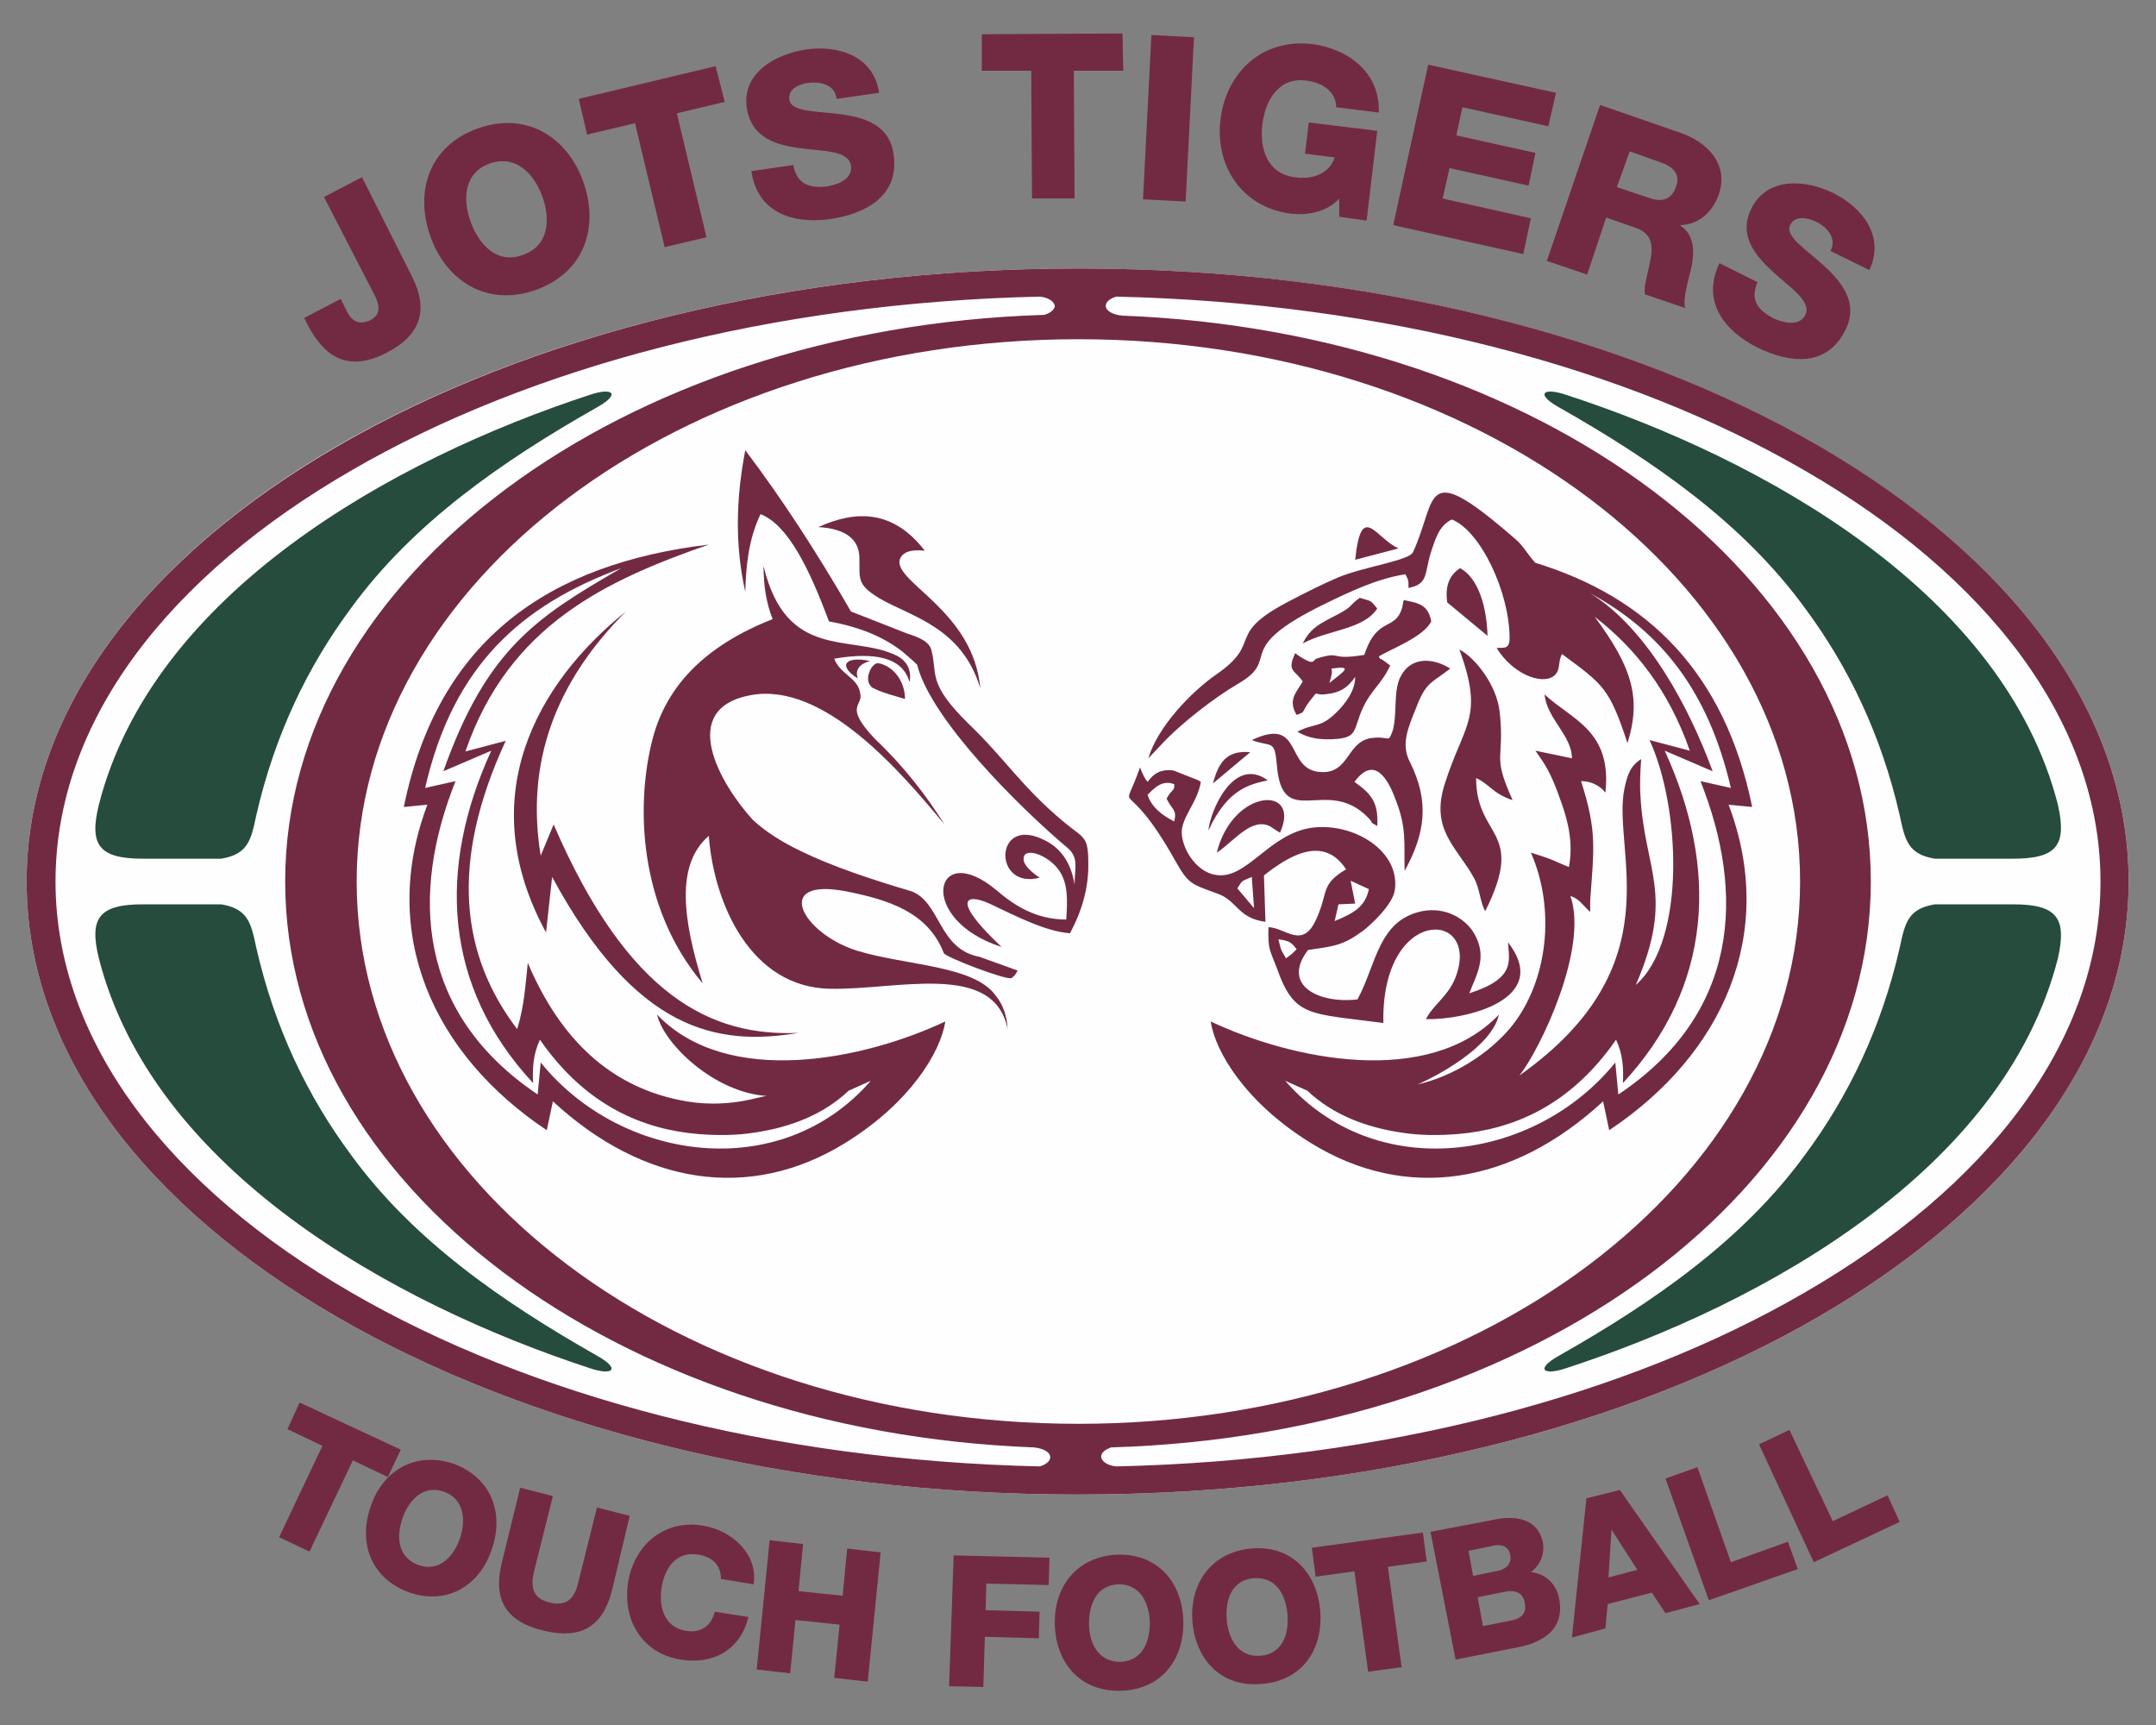<?xml version="1.0" encoding="utf-8"?>
<!-- Generator: Adobe Illustrator 19.1.0, SVG Export Plug-In . SVG Version: 6.00 Build 0)  -->
<svg version="1.1" id="Layer_1" xmlns="http://www.w3.org/2000/svg" xmlns:xlink="http://www.w3.org/1999/xlink" x="0px" y="0px"
	 viewBox="0 0 283.5 226.8" style="enable-background:new 0 0 283.5 226.8;" xml:space="preserve">
<rect x="0" y="0" width="283.5" height="226.8" fill="#808080" stroke="none"/>
<style type="text/css">
	.st0{fill-rule:evenodd;clip-rule:evenodd;fill:#FEFEFE;}
	.st1{fill-rule:evenodd;clip-rule:evenodd;fill:#1B1464;}
	.st2{fill-rule:evenodd;clip-rule:evenodd;fill:#264C3E;}
	.st3{fill-rule:evenodd;clip-rule:evenodd;fill:#722A42;}
	.st4{fill:#722A42;}
</style>
<path class="st0" d="M44.4,58.6C19.2,73.2,3.5,93.4,3.5,115.9c0,22.5,15.6,42.7,40.9,57.3c24.9,14.4,59.4,23.3,97.3,23.3
	c38,0,72.4-8.9,97.3-23.3c25.2-14.6,40.9-34.8,40.9-57.3c0-22.5-15.6-42.7-40.9-57.3c-24.9-14.4-59.4-23.3-97.3-23.3
	C103.8,35.3,69.3,44.2,44.4,58.6"/>
<line class="st1" x1="258.5" y1="152.7" x2="258.5" y2="152.7"/>
<path class="st2" d="M18.8,112.9h10.3c3.5-0.6,3.9-2.4,4.6-5.7c2.4-10.5,6.7-19.5,12.5-27.3c8.1-11.1,19.7-19.2,32.4-26.4
	c3-1.7,2-2.6-1-1.6C51.6,60.4,20.1,78,13,105.8C11.7,111.1,13,112.9,18.8,112.9"/>
<path class="st2" d="M18.8,118.9h10.3c3.5,0.6,3.9,2.4,4.6,5.7c2.4,10.5,6.7,19.5,12.5,27.3c8.1,11.1,19.7,19.2,32.4,26.4
	c3,1.7,2,2.6-1,1.6C51.6,171.4,20.1,153.8,13,126C11.7,120.7,13,118.9,18.8,118.9"/>
<path class="st2" d="M264.7,118.9h-10.3c-3.5,0.6-3.9,2.4-4.6,5.7c-2.4,10.5-6.7,19.5-12.5,27.3c-8.1,11.1-19.7,19.2-32.4,26.4
	c-3,1.7-2,2.6,1,1.6c26.1-8.5,57.6-26.1,64.7-53.9C271.8,120.7,270.5,118.9,264.7,118.9"/>
<path class="st2" d="M264.7,112.9h-10.3c-3.5-0.6-3.9-2.4-4.6-5.7c-2.4-10.5-6.7-19.5-12.5-27.3c-8.1-11.1-19.7-19.2-32.4-26.4
	c-3-1.7-2-2.6,1-1.6c26.1,8.5,57.6,26.1,64.7,53.9C271.8,111.1,270.5,112.9,264.7,112.9"/>
<path class="st3" d="M239.1,58.6c-24.9-14.4-59.4-23.3-97.3-23.3c-38,0-72.4,8.9-97.3,23.3C19.2,73.2,3.5,93.4,3.5,115.9
	c0,22.5,15.6,42.7,40.9,57.3c24.9,14.4,59.4,23.3,97.3,23.3c38,0,72.4-8.9,97.3-23.3c25.2-14.6,40.9-34.8,40.9-57.3
	C279.9,93.4,264.3,73.2,239.1,58.6 M246,115.9c0-39.8-43.5-72.3-98.4-74.4l0,0c-1.2-0.1-2.2-0.6-2.2-1.3c0-0.5,0.6-1,1.4-1.2
	c35.3,0.8,67.1,9.3,90.4,22.8c24.1,13.9,39,33.1,39,54.1c0,21.1-14.9,40.2-39,54.1c-23.3,13.5-55.1,22-90.4,22.8
	c-1.2-0.1-2-0.7-2-1.3c0-0.5,0.5-0.9,1.3-1.2C201.7,188.7,246,156,246,115.9z M46.9,115.9c0-39.4,42.5-71.3,94.9-71.3
	c52.4,0,94.9,31.9,94.9,71.3c0,39.4-42.5,71.3-94.9,71.3C89.3,187.2,46.9,155.3,46.9,115.9z M137.3,41.4
	c-55.5,1.7-99.8,34.4-99.8,74.5c0,39.8,43.5,72.3,98.4,74.4c1.2,0.1,2.2,0.6,2.2,1.3c0,0.5-0.6,1-1.4,1.2
	c-35.3-0.8-67.1-9.3-90.4-22.8c-24.1-13.9-39-33.1-39-54.1c0-21.1,14.9-40.2,39-54.1c23.3-13.5,55.1-22,90.4-22.8
	c1.2,0.1,2,0.7,2,1.3C138.6,40.8,138,41.2,137.3,41.4z"/>
<path class="st4" d="M226.1,34.6c-2.4,5,0.6,8.9,5,11.1c4.3,2.1,9.2,2.6,11.6-2.4c1.7-3.5-0.5-6.2-2.9-8.4c-2.4-2.2-5.1-3.8-4.4-5.3
	c0.6-1.3,2.2-1,3.3-0.5c1.5,0.7,2.9,2.2,2,3.9l5.1,2.5c2.1-4.4-0.9-8.2-4.7-10.1c-3.6-1.8-8.7-2.2-10.8,2c-1.8,3.6,0.6,6.3,2.9,8.4
	c2.4,2.2,5,3.8,4.2,5.6c-0.7,1.4-2.5,1.2-4.1,0.5c-2.2-1.1-3.2-2.5-2.2-4.8L226.1,34.6z M203.4,34.3l5.3,1.8l2.5-7.5l4,1.4
	c2.5,0.9,2.1,3.1,1.6,5.2c-0.1,0.6-0.7,2.6-0.5,3.5l5.3,1.8c-0.4-1,0.5-4,0.7-4.9c0.5-2,0.7-4.6-1.3-5.9l0-0.1c2.5-0.1,4.2-1.8,5-4
	c1.4-4.1-1.6-7-5.2-8.2l-10.4-3.6L203.4,34.3z M214.3,19.9l4.2,1.5c1.5,0.5,2.5,1.6,1.9,3.1c-0.5,1.6-1.7,2.1-3.3,1.6l-4.5-1.5
	L214.3,19.9z M183.2,29.6l17.1,3.8l1-4.7l-11.6-2.6l0.9-4l10.4,2.3l0.9-4.3l-10.4-2.3l0.8-3.7l11.3,2.5l1-4.4l-16.8-3.7L183.2,29.6z
	 M181.1,17.2l-9-1.1l-0.5,4.1l3.9,0.5c-0.6,1.9-2.6,3-5.3,2.6c-3.6-0.5-4.6-3.8-4.2-7c0.4-3.2,2.2-6.2,5.8-5.7
	c2.3,0.3,3.9,1.6,3.9,3.5l5.6,0.7c0.2-5.5-4.3-8.4-8.7-9c-6.5-0.8-11.3,3.6-12.1,9.8c-0.8,6.2,2.8,11.7,9.3,12.5
	c1.9,0.2,4.6-0.1,6.3-2l0,2.4l3.6,0.5L181.1,17.2z M150.3,26.2l5.6,0.3L157,4.9l-5.6-0.3L150.3,26.2z M147.6,4.4l-18.5,0.1l0,4.8
	l6.5,0l0.1,16.8l5.6,0l-0.1-16.8l6.5,0L147.6,4.4z M98.8,22.5c0.8,5.5,5.5,7,10.4,6.3c4.7-0.7,9.1-3.1,8.3-8.5
	c-0.5-3.9-3.9-4.9-7.1-5.3c-3.2-0.4-6.4-0.3-6.6-1.9c-0.2-1.4,1.2-2,2.4-2.2c1.7-0.2,3.6,0.2,3.8,2.1l5.6-0.8
	c-0.7-4.8-5.3-6.3-9.6-5.7c-4,0.6-8.5,3.1-7.8,7.7c0.6,4,4,4.9,7.1,5.3c3.2,0.4,6.3,0.3,6.6,2.3c0.2,1.6-1.4,2.4-3.1,2.7
	c-2.4,0.3-4-0.3-4.5-2.8L98.8,22.5z M94.1,8.7l-18,4.3l1.1,4.7l6.3-1.5l3.9,16.3l5.5-1.3l-3.9-16.3l6.3-1.5L94.1,8.7z M56.6,31.1
	c2.1,5.9,7.5,9.3,13.9,7c6.4-2.3,8.3-8.3,6.2-14.2c-2.1-5.9-7.5-9.3-13.9-7C56.4,19.2,54.5,25.2,56.6,31.1z M61.9,29.2
	c-1.1-3-0.9-6.5,2.5-7.7c3.4-1.2,5.8,1.3,6.9,4.3c1.1,3,0.9,6.5-2.5,7.7C65.4,34.8,63,32.2,61.9,29.2z M47.6,23.3l-5,2.6l6.6,12.8
	c1,1.9,0.6,2.8-0.5,3.4c-1.3,0.6-2.3,0.3-3-1l-0.9-1.8L40,41.8l0.4,0.8c2.2,4.3,5.3,6.4,10.4,3.8c4.5-2.3,5.6-5.6,3.4-10L47.6,23.3z
	"/>
<path class="st3" d="M71.1,139.7l-0.4,4.2c-15.9-10.7-16.7-26.4-10.8-41.2l-4,0.9c3.7-16.1,12.6-24,25.8-28.9
	C70.6,81.1,64,85.3,58.3,101.4l6.3-2.7c-7.1,15.5-6.3,31,5.5,43.7c-0.1-1.9,0-3.8,0.9-5.7c6.1,8.8,13.7,11.8,20.8,12.4
	c2.5,0.2,5,0.2,7.5-0.2c4.6-0.7,8.9-2.3,12.3-5.5l2.9-1.3C102.7,155.7,81.7,152.8,71.1,139.7 M82.3,80.4
	c-9.3,9.3-13.2,19.9-11.2,32.1l1.7-4.1c9.8,22.7,20.8,27.9,32.2,27.4c-10.7,1.8-21.4-0.2-32.4-20.5l-0.8,7.3
	C62.1,104.8,70.6,89.8,82.3,80.4z M132.5,135.3c-1.8-9-14.6-5.1-23.4-5.3c-10.3-0.2-15.2-11-15.9-20.1c-4.4,3.8-3.4,11-0.8,19.4
	c-8.5-10.1-8.8-23.6-6.6-32.1c1.8-7,6.9-12.3,15.8-15.8c-0.8-2-1.2-4.3-1.2-7c3,12.6,11.6,8.9,17.5,11.8c1.4,0.7,2,2,1.7,3.5
	c-0.9-3.3-4.6-4-9.9-3.1c0.7,2,3.1,2.5,3.4,4.5c0.5,1.8-2.3,1.6,2,6.1c3.8,3.6,6.7,7.4,9.1,11.2c-5.8-7-15.9-18.8-25.5-17
	c-9.7,1.8-4,11.7,0.3,16.4c1.6,1.5,3.8,2.9,6.3,4.1c4.1,2,9.2,3.7,14.6,5.3c3.8,1.5,3.5,7.6,8.9,8.6l5,1.8c-0.2,0.5-0.5,0.8-0.8,1
	c-0.7,0.3-8.8-2.8-8.9-3.3c-2.1-5.4-7.3-7-12.8-8.1c-9.8-1.9-5.9,5.5,1.4,7.8c6.6,2,15.5,1.9,18.3,6
	C131.9,132.1,132.4,133.6,132.5,135.3z M119,91.9c-1.3-0.4-2.9-0.8-3.9-1.3c-0.2-0.1-0.5-0.2-0.6-0.4c-0.9-0.9,0.1-3.1,1-3
	C117.3,87.5,119,89.4,119,91.9z M114.4,86.9c-3.4-0.7-4.2,0.7-1.6,2.3C112.4,88.1,113,87.3,114.4,86.9z M131.7,124.5
	c-11.3-3.6-8.9-14.4-0.6-7.4c2.1,1.8,5,3.8,9.1,3.8c0.2-2.7,0.2-4.8-0.9-6.4c-1.4-2.1-4.8-3.3-4.7-1.5c0,0.5,0.5,1.3,2.1,2.4
	c-6.1,1.6-6-8,0.3-5.1c2.3,1,3.8,2.9,4.3,6c0-2.1,0.6-3.5-0.9-4.8c-6.3-5.3-18-16.9-19.8-24.1c-0.6-0.6-1.2-1.1-1.9-1.7
	c-2.3-1.8-5.3-3.2-9.7-4c-2.6-7-5.4-12.7-9-14.1c-1.6,3.4-1.9,6.8-2,10.2c-1.4-6.2-1.2-12.4,0-18.6c4.7,6.2,9.4,13.4,13.9,21.2
	l7.4,2.9c1.6,0.5,3,1.1,3.2,2.3c0.8,3.1-0.6,4.2,4.9,9.6c4.7,4.5,6.9,8.2,12.4,12.8c2.6,2.2,3.3,1.8,3.3,5.3
	c0.1,3.3-0.8,6.4-2.4,9.4c-3.3-0.2-7.8-2.6-10.6-3.9C127,117.4,125,118.2,131.7,124.5z M107.6,69.3c5.1-2.3,9.9-2.2,14,3.1
	c-2.1-0.2-3,0.3-3.3,1.2c-0.7,3,9.7,6.7,10.6,16.9c-2.4-8.1-9.3-9.5-13.2-11.8c-3.2-1.9-2.6-2.7-2.7-5.5
	C112.9,70.9,111.2,69.5,107.6,69.3z M93.2,71.6C72.3,74.1,57.6,84,53.1,106.1l3.1-0.3c-6.4,16.9,0.7,32.8,15.7,42.8l0.8-3.8
	c11.9,11,25.9,13.2,38.4,5.5c8.6-5.3,12.6-12,13.2-16c-10.6,5-28.6,8.8-37.9-0.9c0.9,3.9,7.6,10.3,14.5,10.7
	c-0.7-0.1-5.3,1.9-11.7,0.5c-9-1.9-15.5-7.9-19.8-18c-0.3,2.9-0.5,5.9-1.4,8.7c-7.3-9.6-9-21.7-1.5-37.9l-5.3,1.4
	C66.9,82.2,79.7,76.3,93.2,71.6z"/>
<path class="st3" d="M219.1,88.8C218.7,88.2,218.9,88.5,219.1,88.8 M209.1,78c9.2,5,15.5,12.7,18.5,25.6l-4-0.9
	c5.9,14.8,5.1,30.6-10.8,41.2l-0.4-4.2c-10.6,13.1-31.6,16-43.4,2.4l2.9,1.3c3.4,3.2,7.7,4.8,12.3,5.5c2.5,0.4,5,0.4,7.5,0.2
	c7.1-0.6,14.7-3.6,20.8-12.4c0.9,1.9,1,3.8,0.9,5.7c11.8-12.7,12.6-28.2,5.5-43.7l6.3,2.7C222.2,93.2,216.7,82.7,209.1,78z
	 M179.4,86.1c-4.8,0.8-2.8-0.6-6.3,0.5c-0.5,0.2-0.2,1-2.2-0.3c-0.6-0.4-0.5-0.4-0.6-0.4c-1.1,2.4-0.1,2.1,1,3.7
	c-0.8,1.4-2,2.4-0.8,4.4c1.3-0.5,0.5-0.2,1.7-1.8c1.3-1.6,0.4-0.8,1.9-0.9c2.2-0.2,3.1-0.9,4.1-2.3c0,1.9-1.4,3.6-2.4,4.6
	c-2.2,2.2-2.9,1.4-5.2,2.6c1,0.6,2.2,1,3.9,1c4.3,0,3.3-1.1,4.7-4.1c1.1-2.4,2.5-3.2,3.6-5.6l-0.8-0.6c-0.8-0.6-0.3,0.1-0.7-0.6
	c1.9-1.1,5.9-2.6,6.9-4.6c-0.4-2.1-1.5-2.4-3.6-2.8c0,0.1-0.1,0.2-0.1,0.3c0,0.2-0.1,0.5-0.1,0.6C183.5,83.1,181.1,80.9,179.4,86.1z
	 M174.8,89.8c0.6-1.8,0.2-1.8,0.3-1.9C178,87.5,176.8,88.2,174.8,89.8z M190.3,79.2l5.3,4.4c-0.1-3.8-1.2-7.6-3.6-8.9
	C190.6,75.6,190,77,190.3,79.2z M160,112.1c2.2-1.4,4.6-4.8,7.1-3.4l0.9,0.6c0.1,0,0.2,0.1,0.3,0.2
	C171.2,103.2,162.1,103.6,160,112.1z M171.3,84.6c3.3-1.8,8-1.8,9.8-4.6c-1-1.2-0.7-0.9-2.3-1.4c-1.7,1.2-0.5,1-3.9,2.7
	C173.2,82.2,172.2,82.8,171.3,84.6z M158.9,109.2c2.5-5.5,5.5-6.1,7.8-6.6C162.2,99.3,159.1,106.7,158.9,109.2z M159.5,103l4.9-4.1
	C161.3,98.6,160.2,100.3,159.5,103z M183.9,72.1c-3-1.3-4.9-6.3-5.7,1.5L183.9,72.1z M168.1,123.5c1.7,0.2,1.8,0.6,2.4,1.3
	c-1,1-0.5,0.5-1.4,1.2C168.4,124.8,168.5,125.1,168.1,123.5z M153.4,105c0.7,1.5,1.4,1.4,1,3c-1.6-0.8-3-1.9-3.5-3.5
	c0.9-0.9,1.9-2,3.5-1.4C154.5,104,154.1,103.7,153.4,105z M164.6,115.3l0.3,4.1l-2.2-2.6C163.4,115.7,163.2,115.9,164.6,115.3z
	 M177.6,115.8l2.4,1.1c-0.5,2.4-2.1,3.2-4.5,4.2l0.5-2.2l2.2-0.1L177.6,115.8z M183.4,117.1c0.8-5.1-5.2-8.9-10.7-8.3
	c-5.9,0.7-8.8,7.1-13,6.2c-2.2-0.4-4.1-3-4.3-5.3c-0.2-2.1,2.1-4.2,2.5-6.9c-0.1-0.1-0.2-0.1-0.3-0.2l-3.3-1.3
	c-1.7-0.2-2.6,0.4-3.4,1.5c-0.5-0.6-0.7-1.2-1-1.9c-2.5,7.2-2.2,0.1,4.6,12.2c1.8,3.2,2.1,3.1,5.6,4.4c2.6,0.9,2.6,3.2,6.3,3.7
	l-0.2-6.1c2.8-2.2,7.7-5.6,10.8-0.8c-3.4,2-2.3,3-3.9,6.5c-1.8,4.1-4,1.2-6.3,1.1c-0.1,3,0.2,3,1.1,5.4c2.3,6.5,4.2,5.9,14,7.2
	c-0.3-15.4,12.6-14.9,9.6-6.3c-0.9,2.7-3,3.8-4,5.8c5.3,0.1,16.6-2.6,10.8-10.1c0.1,2.4,1.1,4.7-5.1,6.7c1-2.6,2.5-4.9,0.5-8.1
	c-1.1-1.7-3.6-3.3-6.7-2.7c-5.8,1.2-6,7-8.5,11.6c-5,0.6-10.1-1.8-6.5-6.5c3.5-0.5,4.6-0.6,7.2-2.5
	C180.4,121.5,183.1,118.9,183.4,117.1z M190,103c-2,6.1,1.6,8.4,3.8,12.4c0.8,1.4,0.8,3.2,1.5,4.4c5.4-10.8-1.2-9.5-1.2-17.5
	c1.8,0.8,2.1,2,4.8,2.9c-2.8-6.2-1-5.1-1.7-11.6c-0.4-3.6-3.3-7.2-5.3-8.2C195.2,94.4,192.5,95.1,190,103z M201.9,74
	c14.7,4.5,24.9,14.4,28.5,32.1l-3.1-0.3c6.4,16.9-0.7,32.8-15.7,42.8l-0.8-3.8c-11.9,11-25.9,13.2-38.4,5.5
	c-8.6-5.3-12.6-12-13.2-16c10.6,5,28.6,8.8,37.9-0.9c-1.1,5-10.8,9.3-10.8,9.2c4.6-1,9.5-4,12.5-7.7c4.7-5.9,5.8-15.3,2.5-22.8
	c3.2,1,2.8,1,5,1.9c0.6-3.1-0.1-6-1-8.5c-1.5-4.4-2.4-5.3-3.4-6.8l4.8,1c0-3-3.3-5.2-3.6-8.4c3.5,3.3,8.9,4.7,8,12.9
	c-0.8-1-2-1.5-3.2-1.5c2.1,6.6,1.7,8.7,1.2,15.7c0,0.2,0,1.3,0,1.5c-1.1-1-1.4-1.7-2.6-2.1c2.4,6.9-4,20.2-6.7,23.6
	c20.5-14.5,12.1-29.6,13.8-37.7c0.4-1.9,0.8-3,2.2-3.9c-0.1,1.6-0.2,3.1-0.1,4.7c0.5,10,4.6,13-0.6,25c6.7-5.9,5.8-23.6,1.8-32.2
	l5.3,1.4c-2.8-8-7.2-13.5-12.5-17.6c4.8,6.5,6.2,10.6,4.3,16.6c-2.4-7.3-3.2-7.7-8.6-11.7c-0.6,1-0.1,2.1-1.1,2.9
	c-1.7,1.2-5.5-0.4-7.5-3.7c0.8-0.1,1.7,0.3,1.7-1.3c0-6-3.8-14.1-7.6-15.6c-1.6,0.8-2.1,2.3-2.8,4.5c-0.8,2.7-0.3,4-2.9,4.5
	c0-0.7,0.1-0.9-0.4-1.8c-3.8,0.6-7.3,2.3-10.6,3.9c-12.5,6.1-5.5,7.1-11.4,10.5c-3.1,1.8-7.6,5.3-10,7.9l-1.8,1.9
	c1.2-4.1,5.6-8.7,8.9-11c6.4-4.4,0.9-5.2,9.9-9.8c1.9-1,4.1-2.1,6.2-3c3.4-1.4,9.3-2.2,9.8-3.3c3.3-7.1,1-12.6,13.6-1.6
	c1,0.9,1.4,1.8,2.4,2.9C201.8,73.9,201.7,73.9,201.9,74z M182.7,97c0,0-0.1,0.1-0.1,0.1c-0.4,0-0.9-0.2-1.9-0.1
	c-3.7,0.2-3.1,4.8-7.1,4.5c-4.7-0.3-2.2-7.4-9-4.2c2.6,1,3-0.2,3.3,3.3c0.7,8.8,6.6,1.3,12,6.9c1,1-0.2,0.3,1.2,1.1
	c0.2-3.2-0.9-4.3-3-5.8c2.5-3.4,4.3-0.7,5.4,2.3c1.5,3.8,1.1,5.7,1.2,9.4c2.7-4.9,3.3-9.1,0.7-14.3c-1.2-2.3-0.3-4.4,0.8-7.1
	c1.3-3.5,2.1-3.3,4.5-5.2c-2.4-1.5-5.2-1.5-6.5,1C183,91,184,95.1,182.7,97z"/>
<path class="st4" d="M238.5,205.4l11.3-5.3l-1.6-3.5l-7.2,3.4l-5.7-12l-4,1.9L238.5,205.4z M224.7,210.4l11.7-4.1l-1.3-3.6l-7.5,2.7
	l-4.4-12.5l-4.2,1.5L224.7,210.4z M211.9,201.1L211.9,201.1l3.4,5.3l-3.8,1L211.9,201.1z M206.7,215.3l4.4-1.2l0.3-3.2l5.8-1.5
	l1.8,2.7l4.5-1.2l-10.5-15l-4.4,1.1L206.7,215.3z M194.3,210l3.5-0.7c1.3-0.3,2.5,0,2.7,1.5c0.3,1.4-0.6,2.1-2,2.3l-3.5,0.7
	L194.3,210z M191.4,218.2l8.1-1.6c3.6-0.7,6.3-2.5,5.5-6.5c-0.4-1.9-1.8-3.2-3.7-3.4c1.2-0.9,1.8-2.3,1.6-3.8c-0.7-3.5-4-3.7-6.9-3
	l-7.9,1.5L191.4,218.2z M193.1,203.9l3.4-0.7c0.9-0.2,1.9,0.1,2.1,1.3c0.2,1.2-0.7,1.8-1.5,2l-3.4,0.7L193.1,203.9z M187.1,201.5
	l-14.6,2l0.5,3.8l5.1-0.7l1.8,13.2l4.4-0.6l-1.8-13.2l5.1-0.7L187.1,201.5z M156.8,213.2c0.4,5,3.8,8.7,9.1,8.2
	c5.4-0.4,8.1-4.6,7.7-9.6c-0.4-5-3.8-8.7-9.1-8.2C159.2,204.1,156.4,208.3,156.8,213.2z M161.3,212.9c-0.2-2.6,0.7-5.2,3.6-5.4
	c2.9-0.2,4.2,2.2,4.4,4.8c0.2,2.6-0.7,5.2-3.6,5.4C162.8,217.9,161.5,215.4,161.3,212.9z M138.7,213.5c0.1,5,3.2,8.9,8.6,8.8
	c5.4-0.1,8.4-4.1,8.3-9.1c-0.1-5-3.2-8.9-8.6-8.8C141.6,204.6,138.6,208.6,138.7,213.5z M143.2,213.5c0-2.6,1-5.1,3.9-5.2
	c2.9,0,4,2.5,4.1,5c0,2.6-1,5.1-3.9,5.2C144.4,218.5,143.2,216,143.2,213.5z M124.8,221.7l4.5,0.1l0.2-6.6l7.1,0.2l0.1-3.5l-7.1-0.2
	l0.1-3.5l8.2,0.2l0.1-3.6l-12.6-0.3L124.8,221.7z M99.5,219.5l4.4,0.5l0.7-7l5.8,0.6l-0.7,7l4.4,0.5l1.7-17l-4.4-0.5l-0.6,6.2
	l-5.8-0.6l0.6-6.2l-4.4-0.5L99.5,219.5z M99.1,208.3c0.6-4.1-3-7.1-6.6-7.7c-5.1-0.9-9.1,2.5-9.9,7.4c-0.8,4.9,1.8,9.4,6.9,10.2
	c4.3,0.7,7.9-1.3,8.9-5.6l-4.4-0.7c-0.5,1.9-1.9,2.9-3.9,2.5c-2.8-0.5-3.5-3.2-3.1-5.7c0.4-2.5,1.9-4.8,4.8-4.3c1.9,0.3,3,1.4,3,3.2
	L99.1,208.3z M82.8,199.3l-4.3-1.1l-2.5,10c-0.5,2.1-1.6,3-3.7,2.5c-2.1-0.5-2.6-1.8-2.1-4l2.5-10l-4.3-1.1l-2.4,9.8
	c-1.2,4.8,0.4,7.8,5.5,9c5,1.2,7.8-0.6,9-5.4L82.8,199.3z M48.7,198.2c-1.6,4.7,0.1,9.4,5.2,11.2c5.1,1.7,9.3-1.1,10.8-5.8
	c1.6-4.7-0.1-9.4-5.2-11.2C54.4,190.8,50.2,193.5,48.7,198.2z M52.9,199.7c0.8-2.4,2.7-4.5,5.4-3.6c2.7,0.9,3,3.7,2.2,6.1
	c-0.8,2.4-2.7,4.5-5.4,3.6C52.3,204.8,52.1,202.1,52.9,199.7z M52.7,190.6l-13.3-6.2l-1.6,3.5l4.6,2.2l-5.7,12l4,1.9l5.7-12l4.6,2.2
	L52.7,190.6z"/>
</svg>
